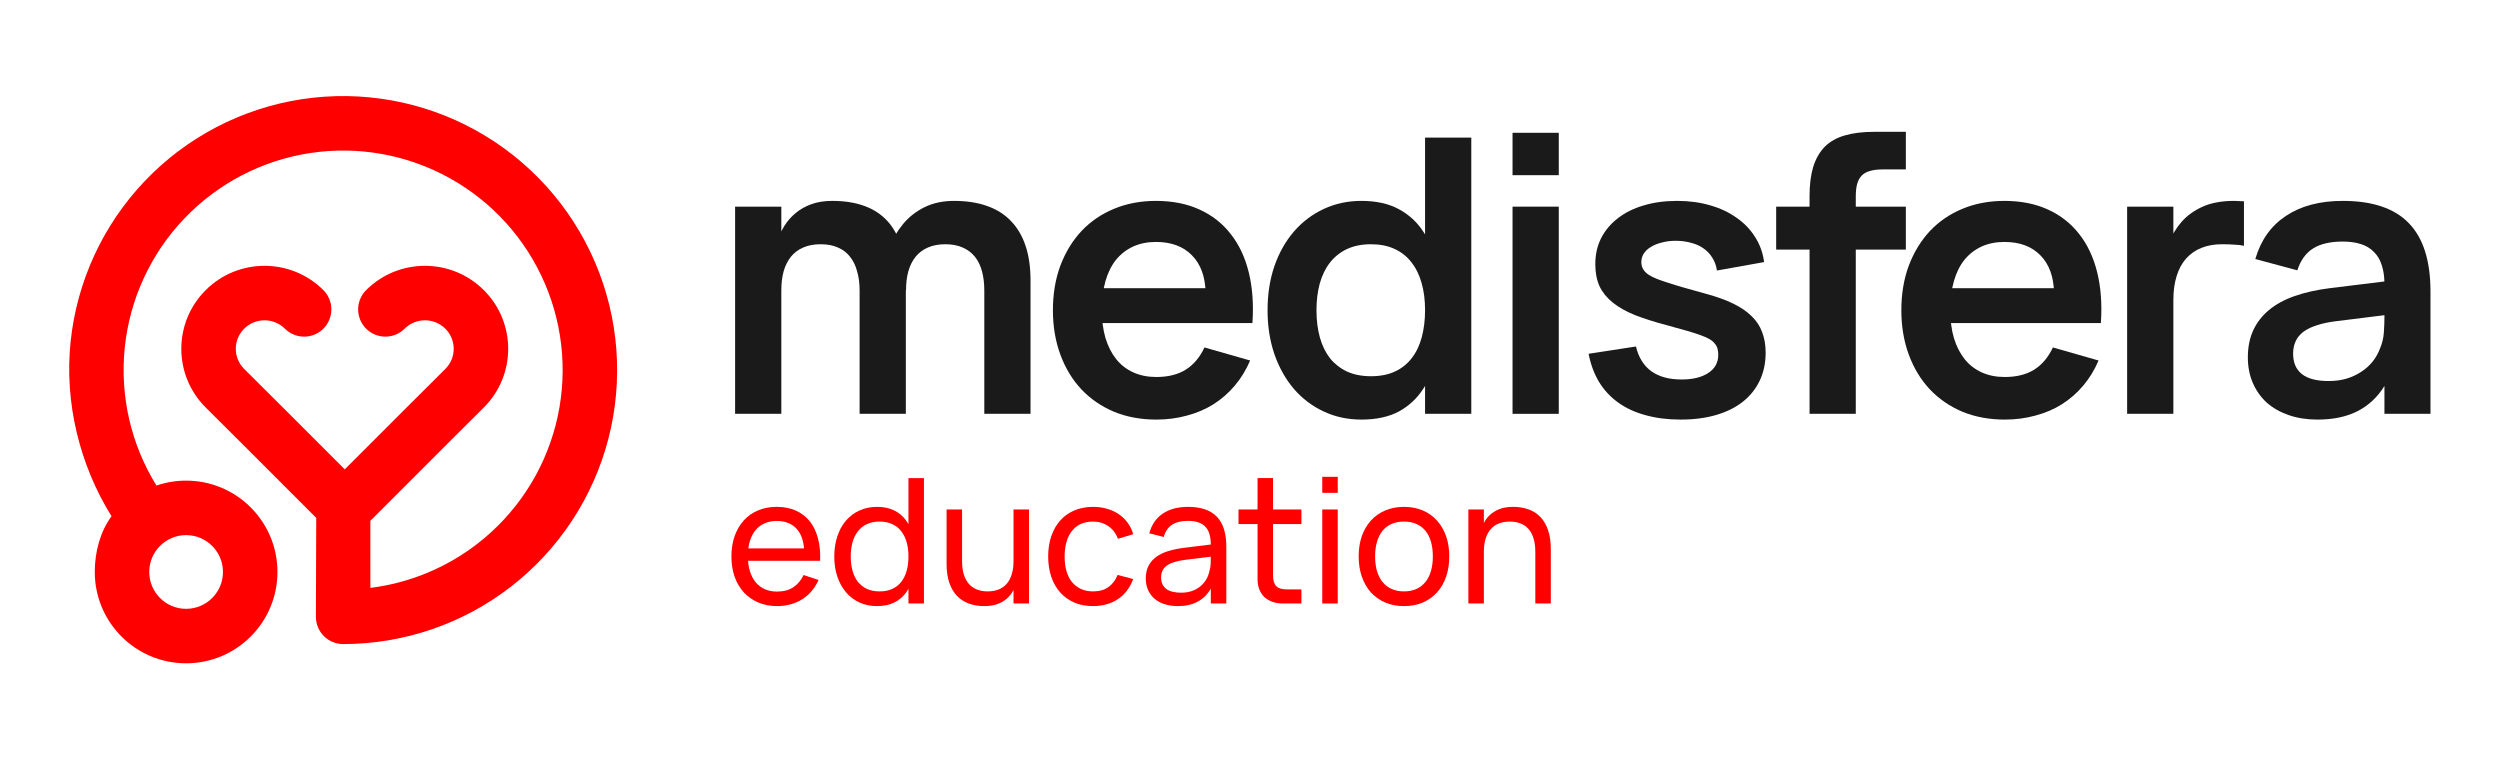 <svg width="441" height="134" viewBox="0 0 441 134" fill="none" xmlns="http://www.w3.org/2000/svg">
<path fill-rule="evenodd" clip-rule="evenodd" d="M84.009 23.033C74.65 17.832 63.829 15.885 53.243 17.499C42.658 19.113 32.909 24.196 25.525 31.951C18.142 39.705 13.542 49.692 12.448 60.343C11.354 70.995 14.019 81.973 19.673 91.066C17.697 93.741 16.719 97.313 16.719 100.894C16.719 109.792 23.932 117.006 32.83 117.006C41.728 117.006 48.942 109.792 48.942 100.894C48.942 91.996 41.728 84.783 32.83 84.783C30.998 84.783 29.238 85.089 27.597 85.652C23.1 78.383 21.135 69.829 22.008 61.325C22.884 52.791 26.57 44.79 32.485 38.578C38.401 32.365 46.212 28.293 54.692 26.999C63.172 25.706 71.842 27.266 79.341 31.433C86.839 35.601 92.741 42.14 96.121 50.025C99.5 57.909 100.166 66.693 98.013 74.997C95.861 83.301 91.012 90.655 84.228 95.905C78.719 100.168 72.188 102.848 65.334 103.705L65.331 91.872L78.356 78.843L85.338 71.889C91.08 66.171 91.081 56.893 85.341 51.174C79.609 45.463 70.321 45.463 64.589 51.174C62.709 53.047 62.704 56.089 64.577 57.969C66.45 59.849 69.492 59.855 71.372 57.982C73.354 56.007 76.576 56.007 78.558 57.982C80.528 59.944 80.527 63.118 78.557 65.08L71.574 72.034L60.815 82.793L50.062 72.041L43.072 65.08C41.102 63.118 41.102 59.944 43.072 57.982C45.053 56.007 48.276 56.007 50.258 57.982C52.137 59.855 55.18 59.849 57.053 57.969C58.926 56.089 58.92 53.047 57.04 51.174C51.309 45.463 42.021 45.463 36.289 51.174C30.549 56.893 30.55 66.171 36.291 71.889L43.267 78.836L43.274 78.843L55.786 91.356L55.724 108.809C55.724 111.463 57.875 113.614 60.529 113.614C71.236 113.614 81.641 110.058 90.109 103.506C98.577 96.953 104.629 87.773 107.316 77.409C110.003 67.044 109.172 56.08 104.953 46.239C100.735 36.397 93.368 28.235 84.009 23.033ZM32.83 94.393C29.24 94.393 26.329 97.304 26.329 100.894C26.329 104.485 29.24 107.396 32.83 107.396C36.421 107.396 39.331 104.485 39.331 100.894C39.331 97.304 36.421 94.393 32.83 94.393Z" fill="#FF0000"/>
<path d="M413.271 35.437C418.505 35.437 422.385 36.745 424.912 39.362C427.461 41.98 428.736 45.995 428.736 51.41V73H420.614V68.093C419.396 70.056 417.816 71.534 415.876 72.526C413.936 73.519 411.579 74.015 408.804 74.015C406.954 74.015 405.273 73.756 403.761 73.237C402.25 72.718 400.953 71.985 399.87 71.037C398.809 70.067 397.986 68.905 397.399 67.552C396.813 66.198 396.52 64.698 396.52 63.051C396.52 61.246 396.835 59.656 397.467 58.279C398.099 56.903 399.024 55.707 400.242 54.692C401.46 53.677 402.972 52.854 404.777 52.222C406.581 51.59 408.646 51.128 410.969 50.834L422.272 49.447L422.746 55.335L412.12 56.655C410.811 56.813 409.683 57.05 408.736 57.366C407.788 57.659 406.988 58.042 406.333 58.516C405.702 58.99 405.239 59.554 404.946 60.208C404.653 60.84 404.506 61.562 404.506 62.374C404.506 63.976 405.025 65.183 406.063 65.995C407.1 66.807 408.668 67.213 410.766 67.213C411.894 67.213 412.932 67.078 413.88 66.807C414.85 66.514 415.73 66.108 416.519 65.589C417.309 65.07 417.986 64.461 418.55 63.761C419.114 63.039 419.542 62.273 419.836 61.46C420.219 60.581 420.445 59.644 420.512 58.652C420.58 57.659 420.614 56.757 420.614 55.944V50.124C420.614 48.815 420.456 47.699 420.14 46.774C419.847 45.826 419.384 45.048 418.753 44.439C418.144 43.807 417.377 43.344 416.452 43.051C415.527 42.758 414.466 42.611 413.271 42.611C411.06 42.611 409.311 43.017 408.025 43.829C406.739 44.642 405.814 45.928 405.25 47.687L397.839 45.691C398.809 42.352 400.614 39.814 403.254 38.077C405.893 36.317 409.232 35.437 413.271 35.437Z" fill="#1A1A1A"/>
<path d="M395.835 43.356C395.317 43.243 394.73 43.175 394.076 43.153C393.444 43.108 392.745 43.085 391.978 43.085C390.601 43.085 389.383 43.299 388.323 43.728C387.262 44.157 386.36 44.788 385.616 45.623C384.894 46.435 384.341 47.462 383.957 48.703C383.574 49.921 383.382 51.319 383.382 52.899L381.589 47.112C381.769 45.668 382.107 44.258 382.604 42.882C383.123 41.483 383.867 40.231 384.837 39.126C385.807 38.02 387.048 37.129 388.56 36.452C390.071 35.775 391.921 35.437 394.11 35.437C394.403 35.437 394.685 35.448 394.956 35.471C395.249 35.471 395.542 35.482 395.835 35.505V43.356ZM375.227 73V36.452H383.382V73H375.227Z" fill="#1A1A1A"/>
<path d="M353.638 66.502C355.714 66.502 357.44 66.074 358.816 65.217C360.215 64.337 361.32 63.028 362.132 61.291L370.186 63.592C369.487 65.239 368.585 66.717 367.479 68.025C366.396 69.311 365.144 70.406 363.723 71.308C362.324 72.188 360.767 72.853 359.053 73.305C357.361 73.778 355.556 74.015 353.638 74.015C350.909 74.015 348.416 73.553 346.16 72.628C343.926 71.68 342.009 70.36 340.407 68.668C338.828 66.976 337.598 64.946 336.718 62.577C335.838 60.186 335.398 57.569 335.398 54.726C335.398 51.838 335.838 49.21 336.718 46.841C337.621 44.472 338.861 42.442 340.441 40.75C342.042 39.058 343.96 37.749 346.194 36.825C348.427 35.9 350.886 35.437 353.571 35.437C356.481 35.437 359.042 35.945 361.253 36.96C363.486 37.975 365.325 39.419 366.769 41.291C368.235 43.141 369.295 45.397 369.95 48.059C370.604 50.722 370.818 53.7 370.593 56.993H362.369L362.335 51.613C362.268 48.793 361.467 46.604 359.933 45.048C358.399 43.468 356.278 42.679 353.571 42.679C352.082 42.679 350.739 42.95 349.544 43.491C348.371 44.032 347.367 44.811 346.532 45.826C345.72 46.841 345.099 48.093 344.671 49.582C344.242 51.071 344.028 52.752 344.028 54.624C344.028 56.497 344.242 58.166 344.671 59.633C345.122 61.099 345.754 62.34 346.566 63.355C347.378 64.371 348.382 65.149 349.578 65.69C350.773 66.232 352.127 66.502 353.638 66.502ZM368.968 50.834L370.593 56.993H342.268L342.471 50.834H368.968Z" fill="#1A1A1A"/>
<path d="M319.205 35.64V34.591C319.205 32.583 319.419 30.869 319.848 29.447C320.299 28.003 320.976 26.819 321.878 25.894C322.803 24.969 323.976 24.303 325.397 23.897C326.841 23.469 328.567 23.254 330.575 23.254H331.726H336.193V29.887H332.098C331.218 29.887 330.474 29.977 329.864 30.158C329.278 30.316 328.793 30.587 328.409 30.97C328.048 31.331 327.778 31.827 327.597 32.459C327.439 33.068 327.36 33.813 327.36 34.693V73H319.205V35.64ZM313.316 44.032V36.452H336.193V44.032H313.316Z" fill="#1A1A1A"/>
<path d="M296.47 74.015C294.191 74.015 292.127 73.756 290.277 73.237C288.427 72.74 286.814 71.996 285.438 71.003C284.062 70.011 282.934 68.792 282.054 67.349C281.197 65.905 280.588 64.258 280.227 62.408L288.585 61.122C289.036 63.039 289.939 64.495 291.292 65.487C292.646 66.457 294.428 66.942 296.639 66.942C298.602 66.942 300.17 66.559 301.343 65.792C302.516 65.025 303.103 63.953 303.103 62.577C303.103 62.171 303.058 61.81 302.967 61.494C302.877 61.156 302.708 60.851 302.46 60.581C302.234 60.287 301.918 60.028 301.512 59.802C301.129 59.577 300.621 59.351 299.989 59.125C299.38 58.9 298.568 58.64 297.553 58.347C296.538 58.054 295.319 57.715 293.898 57.332C291.777 56.768 289.939 56.181 288.382 55.572C286.825 54.94 285.528 54.207 284.49 53.373C283.453 52.538 282.674 51.579 282.155 50.496C281.659 49.391 281.411 48.093 281.411 46.604C281.411 44.912 281.749 43.389 282.426 42.036C283.126 40.66 284.107 39.487 285.37 38.517C286.634 37.524 288.145 36.768 289.905 36.249C291.687 35.708 293.661 35.437 295.827 35.437C297.948 35.437 299.888 35.697 301.648 36.215C303.407 36.712 304.953 37.434 306.284 38.381C307.637 39.306 308.732 40.434 309.566 41.765C310.424 43.074 310.965 44.563 311.191 46.232L302.866 47.721C302.753 46.909 302.494 46.176 302.088 45.522C301.704 44.867 301.196 44.315 300.565 43.863C299.956 43.412 299.222 43.074 298.365 42.848C297.508 42.6 296.583 42.476 295.59 42.476C294.71 42.476 293.898 42.577 293.154 42.78C292.409 42.961 291.766 43.22 291.225 43.559C290.683 43.875 290.266 44.258 289.973 44.709C289.679 45.16 289.533 45.668 289.533 46.232C289.533 46.728 289.645 47.157 289.871 47.518C290.097 47.879 290.413 48.195 290.819 48.466C291.225 48.736 291.721 48.984 292.308 49.21C292.894 49.436 293.548 49.661 294.27 49.887C295.083 50.158 296.041 50.451 297.147 50.767C298.275 51.083 299.527 51.432 300.903 51.816C302.821 52.335 304.445 52.921 305.776 53.575C307.107 54.23 308.19 54.974 309.025 55.809C309.86 56.621 310.469 57.557 310.852 58.618C311.258 59.678 311.461 60.874 311.461 62.205C311.461 64.032 311.112 65.679 310.412 67.145C309.713 68.612 308.72 69.853 307.434 70.868C306.148 71.883 304.58 72.662 302.73 73.203C300.881 73.744 298.794 74.015 296.47 74.015Z" fill="#1A1A1A"/>
<path d="M266.812 30.903V23.424H274.968V30.903H266.812ZM266.812 73V36.452H274.968V73H266.812Z" fill="#1A1A1A"/>
<path d="M259.536 24.27V73H251.381V24.27H259.536ZM240.146 35.437C242.763 35.437 244.962 35.922 246.745 36.892C248.549 37.862 250.004 39.205 251.11 40.919C252.238 42.634 253.039 44.675 253.513 47.044C254.009 49.39 254.257 51.951 254.257 54.726C254.257 57.523 254.009 60.107 253.513 62.475C253.016 64.822 252.204 66.852 251.076 68.567C249.971 70.281 248.527 71.624 246.745 72.594C244.962 73.541 242.763 74.015 240.146 74.015C237.754 74.015 235.543 73.541 233.513 72.594C231.482 71.646 229.734 70.326 228.268 68.634C226.801 66.92 225.651 64.878 224.816 62.509C224.004 60.14 223.598 57.546 223.598 54.726C223.598 51.883 224.004 49.278 224.816 46.909C225.651 44.54 226.801 42.51 228.268 40.818C229.734 39.126 231.482 37.806 233.513 36.858C235.543 35.911 237.754 35.437 240.146 35.437ZM241.838 43.085C240.236 43.085 238.826 43.367 237.608 43.931C236.412 44.495 235.408 45.296 234.596 46.334C233.806 47.349 233.208 48.578 232.802 50.022C232.419 51.443 232.227 53.011 232.227 54.726C232.227 56.508 232.43 58.121 232.836 59.565C233.242 60.986 233.84 62.205 234.63 63.22C235.442 64.213 236.446 64.991 237.641 65.555C238.86 66.096 240.258 66.367 241.838 66.367C243.485 66.367 244.906 66.085 246.102 65.521C247.297 64.957 248.279 64.167 249.046 63.152C249.835 62.137 250.422 60.907 250.805 59.464C251.189 58.02 251.381 56.441 251.381 54.726C251.381 52.944 251.178 51.342 250.772 49.921C250.365 48.477 249.756 47.247 248.944 46.232C248.155 45.217 247.162 44.438 245.966 43.897C244.793 43.355 243.417 43.085 241.838 43.085Z" fill="#1A1A1A"/>
<path d="M203.974 66.502C206.05 66.502 207.776 66.074 209.152 65.217C210.551 64.337 211.656 63.028 212.468 61.291L220.522 63.592C219.823 65.239 218.921 66.717 217.815 68.025C216.732 69.311 215.48 70.406 214.059 71.308C212.66 72.188 211.103 72.853 209.389 73.305C207.697 73.778 205.892 74.015 203.974 74.015C201.245 74.015 198.752 73.553 196.496 72.628C194.262 71.68 192.345 70.36 190.743 68.668C189.164 66.976 187.934 64.946 187.054 62.577C186.174 60.186 185.734 57.569 185.734 54.726C185.734 51.838 186.174 49.21 187.054 46.841C187.957 44.472 189.197 42.442 190.777 40.75C192.378 39.058 194.296 37.749 196.529 36.825C198.763 35.9 201.222 35.437 203.907 35.437C206.817 35.437 209.378 35.945 211.588 36.96C213.822 37.975 215.661 39.419 217.104 41.291C218.571 43.141 219.631 45.397 220.285 48.059C220.94 50.722 221.154 53.7 220.928 56.993H212.705L212.671 51.613C212.604 48.793 211.803 46.604 210.269 45.048C208.735 43.468 206.614 42.679 203.907 42.679C202.418 42.679 201.075 42.95 199.88 43.491C198.707 44.032 197.703 44.811 196.868 45.826C196.056 46.841 195.435 48.093 195.007 49.582C194.578 51.071 194.364 52.752 194.364 54.624C194.364 56.497 194.578 58.166 195.007 59.633C195.458 61.099 196.09 62.34 196.902 63.355C197.714 64.371 198.718 65.149 199.914 65.69C201.109 66.232 202.463 66.502 203.974 66.502ZM219.304 50.834L220.928 56.993H192.604L192.807 50.834H219.304Z" fill="#1A1A1A"/>
<path d="M151.634 51.207C151.634 49.966 151.488 48.849 151.194 47.856C150.924 46.841 150.506 45.984 149.942 45.285C149.401 44.585 148.69 44.044 147.81 43.66C146.953 43.277 145.938 43.085 144.765 43.085C143.592 43.085 142.565 43.277 141.685 43.66C140.805 44.044 140.083 44.585 139.519 45.285C138.955 45.984 138.527 46.841 138.234 47.856C137.963 48.849 137.827 49.966 137.827 51.207L135.966 48.296C136.034 47.394 136.158 46.458 136.338 45.488C136.519 44.495 136.767 43.525 137.083 42.577C137.421 41.607 137.85 40.694 138.369 39.836C138.91 38.979 139.576 38.223 140.365 37.569C141.155 36.915 142.08 36.396 143.14 36.012C144.201 35.629 145.43 35.437 146.829 35.437C148.95 35.437 150.822 35.73 152.447 36.317C154.071 36.903 155.424 37.783 156.507 38.956C157.59 40.13 158.402 41.596 158.944 43.356C159.508 45.093 159.79 47.135 159.79 49.481V73H151.634V51.207ZM129.672 73V36.452H137.827V73H129.672ZM173.631 51.207C173.631 49.966 173.495 48.849 173.225 47.856C172.954 46.841 172.536 45.984 171.972 45.285C171.408 44.585 170.687 44.044 169.807 43.66C168.949 43.277 167.934 43.085 166.761 43.085C165.588 43.085 164.561 43.277 163.682 43.66C162.802 44.044 162.08 44.585 161.516 45.285C160.952 45.984 160.523 46.841 160.23 47.856C159.959 48.849 159.824 49.966 159.824 51.207L156 48.296C156.09 46.74 156.406 45.194 156.947 43.66C157.511 42.104 158.301 40.716 159.316 39.498C160.331 38.28 161.583 37.298 163.072 36.554C164.584 35.809 166.321 35.437 168.284 35.437C170.472 35.437 172.401 35.73 174.071 36.317C175.763 36.903 177.173 37.783 178.301 38.956C179.451 40.13 180.32 41.596 180.906 43.356C181.493 45.093 181.786 47.135 181.786 49.481V73H173.631V51.207Z" fill="#1A1A1A"/>
<path d="M270.829 97.334C270.829 96.412 270.721 95.619 270.506 94.953C270.301 94.278 270.004 93.725 269.615 93.295C269.226 92.855 268.75 92.532 268.187 92.327C267.634 92.112 267.015 92.005 266.329 92.005C265.653 92.005 265.034 92.107 264.471 92.312C263.908 92.517 263.427 92.839 263.028 93.279C262.628 93.709 262.316 94.262 262.091 94.938C261.866 95.614 261.753 96.412 261.753 97.334L261.139 94.001C261.251 93.489 261.43 92.962 261.676 92.419C261.922 91.877 262.265 91.385 262.705 90.945C263.155 90.495 263.724 90.126 264.41 89.84C265.096 89.553 265.93 89.41 266.913 89.41C267.906 89.41 268.812 89.558 269.631 89.855C270.45 90.142 271.151 90.592 271.735 91.206C272.318 91.821 272.769 92.599 273.086 93.54C273.403 94.472 273.562 95.583 273.562 96.873V106.455H270.829V97.334ZM259.02 106.455V89.87H261.753V106.455H259.02Z" fill="#FF0000"/>
<path d="M247.653 106.916C246.425 106.916 245.314 106.701 244.321 106.271C243.338 105.841 242.499 105.242 241.802 104.474C241.117 103.696 240.589 102.77 240.221 101.695C239.852 100.62 239.668 99.437 239.668 98.147C239.668 96.847 239.852 95.66 240.221 94.585C240.6 93.51 241.132 92.594 241.818 91.836C242.514 91.068 243.353 90.474 244.336 90.055C245.329 89.625 246.435 89.41 247.653 89.41C248.902 89.41 250.018 89.625 251.001 90.055C251.984 90.474 252.818 91.073 253.504 91.851C254.2 92.619 254.733 93.54 255.101 94.615C255.47 95.68 255.654 96.858 255.654 98.147C255.654 99.448 255.47 100.635 255.101 101.71C254.733 102.785 254.2 103.712 253.504 104.49C252.808 105.257 251.968 105.856 250.986 106.286C250.003 106.706 248.892 106.916 247.653 106.916ZM247.653 104.321C248.493 104.321 249.23 104.177 249.865 103.891C250.499 103.594 251.032 103.179 251.462 102.647C251.892 102.104 252.214 101.454 252.429 100.697C252.644 99.939 252.752 99.089 252.752 98.147C252.752 97.195 252.644 96.341 252.429 95.583C252.214 94.825 251.892 94.18 251.462 93.648C251.032 93.116 250.499 92.711 249.865 92.435C249.23 92.148 248.493 92.005 247.653 92.005C246.814 92.005 246.077 92.148 245.442 92.435C244.807 92.722 244.275 93.136 243.845 93.679C243.425 94.211 243.108 94.856 242.893 95.614C242.678 96.361 242.57 97.206 242.57 98.147C242.57 99.089 242.678 99.944 242.893 100.712C243.118 101.47 243.446 102.12 243.876 102.662C244.306 103.195 244.838 103.604 245.473 103.891C246.107 104.177 246.834 104.321 247.653 104.321Z" fill="#FF0000"/>
<path d="M233.246 86.937V84.112H235.98V86.937H233.246ZM233.246 106.455V89.87H235.98V106.455H233.246Z" fill="#FF0000"/>
<path d="M218.469 92.45V89.87H229.571V92.45H218.469ZM229.571 103.967V106.455H226.669H226.362C225.656 106.455 225.021 106.358 224.458 106.163C223.895 105.959 223.419 105.677 223.03 105.319C222.651 104.95 222.354 104.5 222.139 103.967C221.934 103.425 221.832 102.821 221.832 102.155V101.848V84.327H224.565V101.495C224.565 101.935 224.611 102.314 224.703 102.631C224.796 102.939 224.939 103.194 225.133 103.399C225.328 103.594 225.579 103.737 225.886 103.829C226.193 103.921 226.567 103.967 227.007 103.967H229.571Z" fill="#FF0000"/>
<path d="M209.58 89.41C211.843 89.41 213.532 89.988 214.648 91.145C215.764 92.302 216.322 94.063 216.322 96.427V106.455H213.588V103.845C213.015 104.848 212.242 105.611 211.27 106.133C210.297 106.655 209.14 106.916 207.799 106.916C206.919 106.916 206.13 106.803 205.434 106.578C204.738 106.353 204.144 106.03 203.653 105.611C203.161 105.181 202.783 104.669 202.516 104.075C202.25 103.471 202.117 102.795 202.117 102.048C202.117 101.198 202.271 100.466 202.578 99.852C202.895 99.228 203.341 98.7 203.914 98.27C204.497 97.83 205.204 97.482 206.033 97.226C206.862 96.97 207.789 96.776 208.813 96.642L214.126 95.982L214.249 98.117L209.12 98.746C208.362 98.838 207.712 98.972 207.169 99.146C206.627 99.309 206.181 99.519 205.833 99.775C205.485 100.021 205.229 100.318 205.066 100.666C204.902 101.014 204.82 101.413 204.82 101.864C204.82 102.754 205.117 103.425 205.711 103.875C206.304 104.326 207.19 104.551 208.367 104.551C209.012 104.551 209.606 104.464 210.149 104.29C210.701 104.106 211.193 103.85 211.623 103.522C212.053 103.195 212.411 102.8 212.698 102.34C212.995 101.879 213.204 101.367 213.327 100.804C213.46 100.395 213.537 99.96 213.558 99.499C213.578 99.028 213.588 98.608 213.588 98.24V96.12C213.588 95.373 213.506 94.733 213.343 94.201C213.189 93.668 212.943 93.233 212.606 92.896C212.278 92.547 211.858 92.291 211.346 92.128C210.834 91.964 210.236 91.882 209.55 91.882C208.372 91.882 207.436 92.112 206.739 92.573C206.043 93.034 205.557 93.75 205.281 94.723L202.731 94.078C203.141 92.563 203.929 91.406 205.096 90.608C206.274 89.809 207.768 89.41 209.58 89.41Z" fill="#FF0000"/>
<path d="M192.807 106.916C191.578 106.916 190.473 106.706 189.49 106.286C188.517 105.856 187.688 105.257 187.002 104.49C186.327 103.722 185.804 102.8 185.436 101.725C185.078 100.65 184.898 99.463 184.898 98.163C184.898 96.842 185.083 95.644 185.451 94.569C185.82 93.494 186.347 92.573 187.033 91.805C187.719 91.037 188.548 90.449 189.521 90.039C190.503 89.62 191.609 89.41 192.838 89.41C193.708 89.41 194.522 89.522 195.279 89.748C196.047 89.963 196.738 90.28 197.352 90.7C197.967 91.119 198.489 91.626 198.919 92.22C199.359 92.814 199.687 93.484 199.902 94.232L197.199 95.045C196.851 94.083 196.283 93.336 195.494 92.803C194.716 92.271 193.82 92.005 192.807 92.005C191.988 92.005 191.266 92.148 190.642 92.435C190.017 92.722 189.495 93.136 189.075 93.679C188.656 94.211 188.338 94.856 188.123 95.614C187.908 96.371 187.801 97.221 187.801 98.163C187.801 99.084 187.903 99.924 188.108 100.681C188.323 101.439 188.64 102.089 189.06 102.631C189.49 103.164 190.017 103.578 190.642 103.875C191.266 104.172 191.988 104.321 192.807 104.321C193.902 104.321 194.803 104.07 195.51 103.568C196.226 103.067 196.769 102.35 197.137 101.418L199.902 102.14C199.615 102.908 199.241 103.594 198.781 104.198C198.33 104.792 197.803 105.288 197.199 105.687C196.605 106.087 195.94 106.389 195.203 106.593C194.465 106.808 193.667 106.916 192.807 106.916Z" fill="#FF0000"/>
<path d="M169.71 98.977C169.71 99.898 169.817 100.697 170.032 101.372C170.247 102.038 170.549 102.591 170.938 103.031C171.328 103.461 171.798 103.783 172.351 103.998C172.904 104.213 173.523 104.321 174.209 104.321C174.895 104.321 175.52 104.219 176.083 104.014C176.646 103.799 177.127 103.476 177.526 103.046C177.926 102.606 178.233 102.048 178.448 101.372C178.673 100.697 178.786 99.898 178.786 98.977L179.4 102.309C179.297 102.821 179.123 103.348 178.878 103.891C178.632 104.434 178.284 104.93 177.833 105.38C177.393 105.831 176.83 106.199 176.144 106.486C175.458 106.773 174.619 106.916 173.626 106.916C172.633 106.916 171.727 106.768 170.908 106.471C170.089 106.174 169.388 105.718 168.804 105.104C168.22 104.49 167.77 103.717 167.453 102.785C167.135 101.843 166.977 100.733 166.977 99.453V89.871H169.71V98.977ZM181.519 89.871V106.455H178.786V89.871H181.519Z" fill="#FF0000"/>
<path d="M162.985 84.342V106.455H160.252V84.342H162.985ZM154.708 89.41C155.916 89.41 156.945 89.63 157.795 90.07C158.644 90.5 159.34 91.104 159.883 91.882C160.436 92.66 160.835 93.587 161.081 94.662C161.337 95.726 161.465 96.899 161.465 98.178C161.465 99.458 161.337 100.635 161.081 101.71C160.825 102.775 160.42 103.696 159.868 104.474C159.325 105.242 158.629 105.841 157.779 106.271C156.929 106.701 155.906 106.916 154.708 106.916C153.561 106.916 152.522 106.701 151.591 106.271C150.669 105.841 149.881 105.242 149.226 104.474C148.571 103.696 148.064 102.775 147.705 101.71C147.347 100.635 147.168 99.458 147.168 98.178C147.168 96.878 147.347 95.691 147.705 94.616C148.064 93.531 148.571 92.604 149.226 91.836C149.891 91.068 150.685 90.475 151.606 90.055C152.538 89.625 153.572 89.41 154.708 89.41ZM155.169 92.005C154.319 92.005 153.572 92.153 152.927 92.45C152.292 92.747 151.76 93.172 151.33 93.725C150.91 94.268 150.592 94.918 150.377 95.675C150.173 96.423 150.07 97.257 150.07 98.178C150.07 99.11 150.178 99.954 150.393 100.712C150.608 101.47 150.925 102.115 151.345 102.647C151.775 103.179 152.307 103.594 152.942 103.891C153.587 104.178 154.329 104.321 155.169 104.321C156.039 104.321 156.791 104.172 157.426 103.876C158.071 103.568 158.598 103.144 159.008 102.601C159.427 102.058 159.74 101.413 159.944 100.666C160.149 99.909 160.252 99.079 160.252 98.178C160.252 97.237 160.144 96.387 159.929 95.629C159.714 94.872 159.392 94.227 158.962 93.694C158.542 93.152 158.015 92.737 157.38 92.45C156.745 92.153 156.008 92.005 155.169 92.005Z" fill="#FF0000"/>
<path d="M137.07 104.351C138.217 104.351 139.169 104.101 139.926 103.599C140.694 103.097 141.303 102.376 141.754 101.434L144.395 102.309C144.068 103.046 143.658 103.701 143.167 104.275C142.685 104.838 142.133 105.319 141.508 105.718C140.884 106.107 140.198 106.404 139.45 106.609C138.713 106.814 137.92 106.916 137.07 106.916C135.862 106.916 134.762 106.706 133.769 106.286C132.786 105.867 131.941 105.278 131.235 104.52C130.528 103.752 129.981 102.831 129.592 101.756C129.213 100.671 129.023 99.473 129.023 98.163C129.023 96.832 129.213 95.629 129.592 94.554C129.981 93.469 130.523 92.547 131.219 91.79C131.916 91.022 132.755 90.433 133.738 90.024C134.721 89.614 135.811 89.41 137.009 89.41C138.278 89.41 139.404 89.63 140.387 90.07C141.37 90.51 142.189 91.14 142.844 91.959C143.499 92.778 143.98 93.776 144.288 94.953C144.605 96.131 144.733 97.456 144.672 98.931H141.861L141.846 97.057C141.774 95.399 141.319 94.124 140.479 93.233C139.64 92.343 138.483 91.897 137.009 91.897C136.21 91.897 135.494 92.041 134.859 92.327C134.234 92.604 133.702 93.008 133.262 93.54C132.832 94.073 132.499 94.723 132.264 95.491C132.038 96.259 131.926 97.134 131.926 98.117C131.926 99.089 132.044 99.965 132.279 100.743C132.514 101.51 132.852 102.166 133.292 102.708C133.743 103.241 134.286 103.65 134.92 103.937C135.555 104.213 136.272 104.351 137.07 104.351ZM144.057 96.735L144.672 98.931H131.358L131.434 96.735H144.057Z" fill="#FF0000"/>
</svg>
